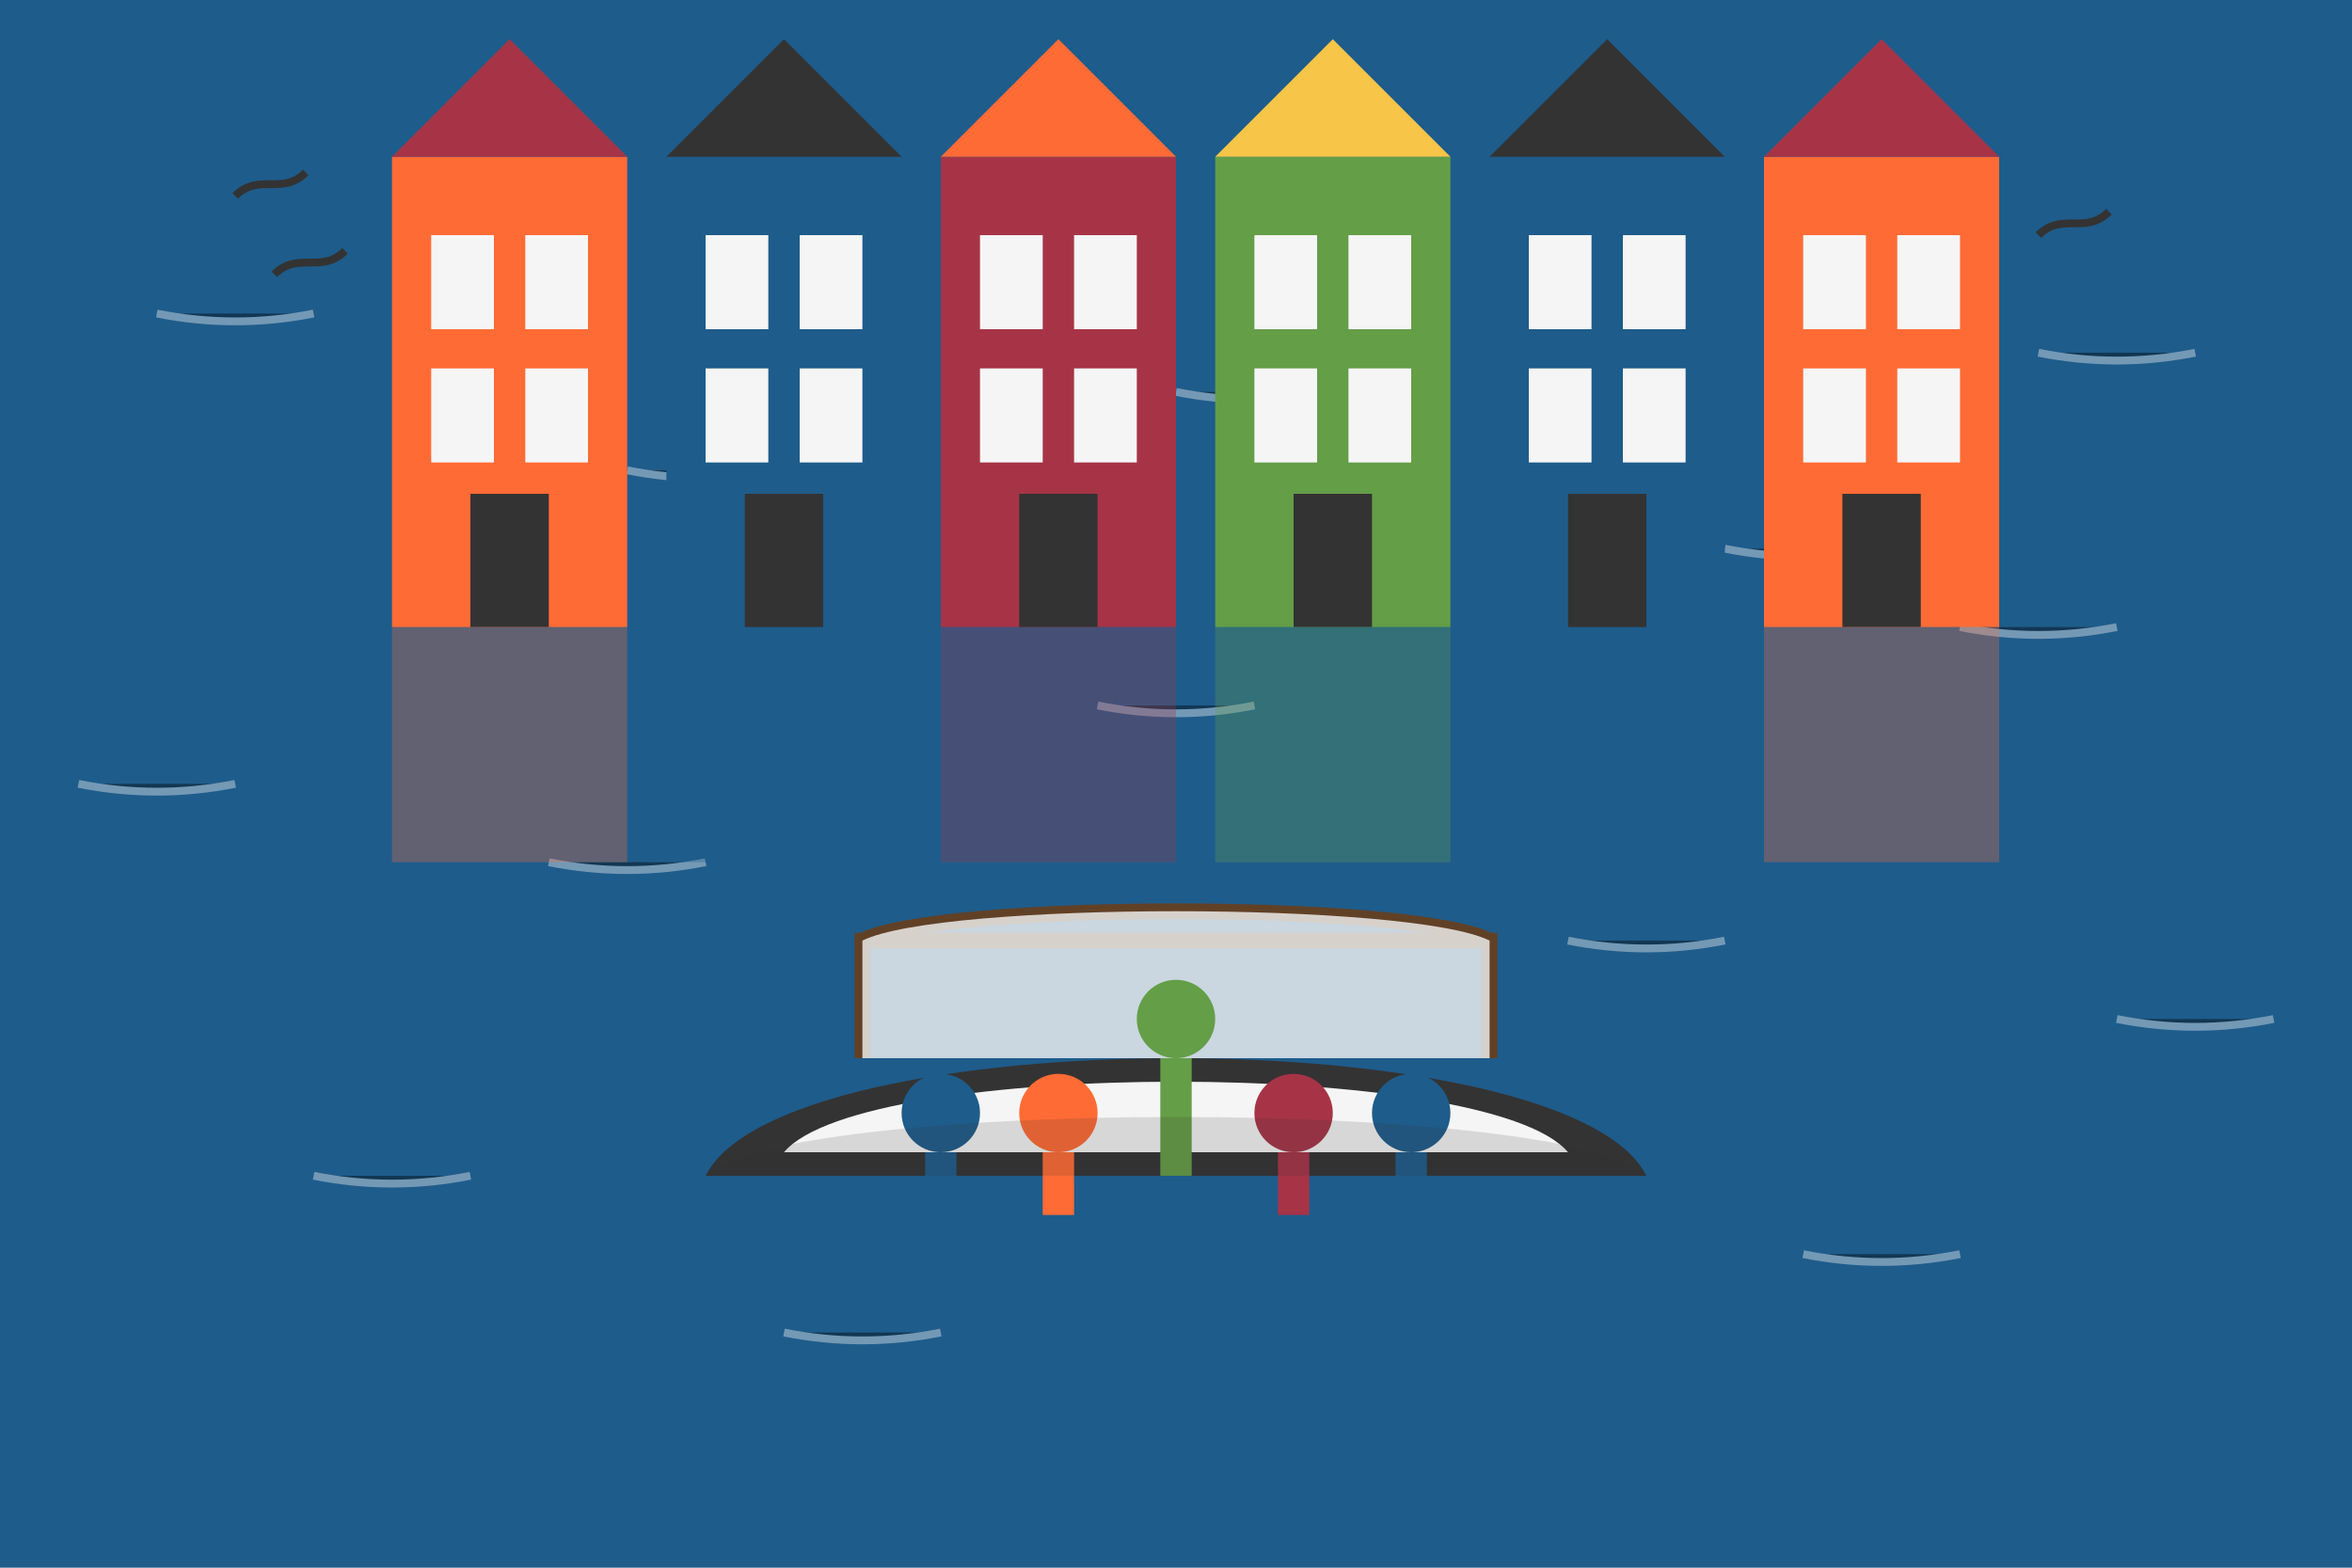 <svg width="300" height="200" viewBox="0 0 300 200" xmlns="http://www.w3.org/2000/svg">
  <!-- Water background -->
  <rect width="300" height="200" fill="#1E5C8B" />
  
  <!-- Water ripples -->
  <g stroke="#F5F5F5" stroke-width="1" opacity="0.4">
    <path d="M20,40 Q30,42 40,40" />
    <path d="M80,60 Q90,62 100,60" />
    <path d="M150,50 Q160,52 170,50" />
    <path d="M220,70 Q230,72 240,70" />
    <path d="M260,45 Q270,47 280,45" />
    <path d="M10,100 Q20,102 30,100" />
    <path d="M70,110 Q80,112 90,110" />
    <path d="M140,90 Q150,92 160,90" />
    <path d="M200,120 Q210,122 220,120" />
    <path d="M250,80 Q260,82 270,80" />
    <path d="M40,150 Q50,152 60,150" />
    <path d="M100,170 Q110,172 120,170" />
    <path d="M160,140 Q170,142 180,140" />
    <path d="M230,160 Q240,162 250,160" />
    <path d="M270,130 Q280,132 290,130" />
  </g>
  
  <!-- Amsterdam canal houses in background -->
  <g>
    <!-- House 1 -->
    <rect x="50" y="20" width="30" height="60" fill="#FF6B35" />
    <polygon points="50,20 65,5 80,20" fill="#A63446" />
    <rect x="55" y="30" width="8" height="12" fill="#F5F5F5" />
    <rect x="67" y="30" width="8" height="12" fill="#F5F5F5" />
    <rect x="55" y="47" width="8" height="12" fill="#F5F5F5" />
    <rect x="67" y="47" width="8" height="12" fill="#F5F5F5" />
    <rect x="60" y="63" width="10" height="17" fill="#333333" />
    
    <!-- House 2 -->
    <rect x="85" y="20" width="30" height="60" fill="#1E5C8B" />
    <polygon points="85,20 100,5 115,20" fill="#333333" />
    <rect x="90" y="30" width="8" height="12" fill="#F5F5F5" />
    <rect x="102" y="30" width="8" height="12" fill="#F5F5F5" />
    <rect x="90" y="47" width="8" height="12" fill="#F5F5F5" />
    <rect x="102" y="47" width="8" height="12" fill="#F5F5F5" />
    <rect x="95" y="63" width="10" height="17" fill="#333333" />
    
    <!-- House 3 -->
    <rect x="120" y="20" width="30" height="60" fill="#A63446" />
    <polygon points="120,20 135,5 150,20" fill="#FF6B35" />
    <rect x="125" y="30" width="8" height="12" fill="#F5F5F5" />
    <rect x="137" y="30" width="8" height="12" fill="#F5F5F5" />
    <rect x="125" y="47" width="8" height="12" fill="#F5F5F5" />
    <rect x="137" y="47" width="8" height="12" fill="#F5F5F5" />
    <rect x="130" y="63" width="10" height="17" fill="#333333" />
    
    <!-- House 4 -->
    <rect x="155" y="20" width="30" height="60" fill="#649E47" />
    <polygon points="155,20 170,5 185,20" fill="#F7C548" />
    <rect x="160" y="30" width="8" height="12" fill="#F5F5F5" />
    <rect x="172" y="30" width="8" height="12" fill="#F5F5F5" />
    <rect x="160" y="47" width="8" height="12" fill="#F5F5F5" />
    <rect x="172" y="47" width="8" height="12" fill="#F5F5F5" />
    <rect x="165" y="63" width="10" height="17" fill="#333333" />
    
    <!-- House 5 -->
    <rect x="190" y="20" width="30" height="60" fill="#1E5C8B" />
    <polygon points="190,20 205,5 220,20" fill="#333333" />
    <rect x="195" y="30" width="8" height="12" fill="#F5F5F5" />
    <rect x="207" y="30" width="8" height="12" fill="#F5F5F5" />
    <rect x="195" y="47" width="8" height="12" fill="#F5F5F5" />
    <rect x="207" y="47" width="8" height="12" fill="#F5F5F5" />
    <rect x="200" y="63" width="10" height="17" fill="#333333" />
    
    <!-- House 6 -->
    <rect x="225" y="20" width="30" height="60" fill="#FF6B35" />
    <polygon points="225,20 240,5 255,20" fill="#A63446" />
    <rect x="230" y="30" width="8" height="12" fill="#F5F5F5" />
    <rect x="242" y="30" width="8" height="12" fill="#F5F5F5" />
    <rect x="230" y="47" width="8" height="12" fill="#F5F5F5" />
    <rect x="242" y="47" width="8" height="12" fill="#F5F5F5" />
    <rect x="235" y="63" width="10" height="17" fill="#333333" />
  </g>
  
  <!-- Touring canal boat -->
  <g transform="translate(150, 150)">
    <!-- Boat hull -->
    <path d="M-60,0 C-50,-20 50,-20 60,0 Z" fill="#333333" />
    
    <!-- Boat interior -->
    <path d="M-50,-3 C-40,-15 40,-15 50,-3 Z" fill="#F5F5F5" />
    
    <!-- Canopy -->
    <path d="M-40,-15 L-40,-30 L40,-30 L40,-15" fill="none" stroke="#614126" stroke-width="2" />
    <path d="M-40,-30 C-30,-35 30,-35 40,-30" fill="none" stroke="#614126" stroke-width="2" />
    <path d="M-40,-15 L-40,-30 C-30,-35 30,-35 40,-30 L40,-15" fill="#F5F5F5" fill-opacity="0.8" />
    
    <!-- People in boat -->
    <g>
      <!-- Person 1 -->
      <circle cx="-30" cy="-8" r="5" fill="#1E5C8B" />
      <rect x="-32" y="-3" width="4" height="8" fill="#1E5C8B" />
      
      <!-- Person 2 -->
      <circle cx="-15" cy="-8" r="5" fill="#FF6B35" />
      <rect x="-17" y="-3" width="4" height="8" fill="#FF6B35" />
      
      <!-- Person 3 (guide standing) -->
      <circle cx="0" cy="-20" r="5" fill="#649E47" />
      <rect x="-2" y="-15" width="4" height="15" fill="#649E47" />
      
      <!-- Person 4 -->
      <circle cx="15" cy="-8" r="5" fill="#A63446" />
      <rect x="13" y="-3" width="4" height="8" fill="#A63446" />
      
      <!-- Person 5 -->
      <circle cx="30" cy="-8" r="5" fill="#1E5C8B" />
      <rect x="28" y="-3" width="4" height="8" fill="#1E5C8B" />
    </g>
  </g>
  
  <!-- Reflections in water (simplified) -->
  <g opacity="0.3">
    <!-- House reflections -->
    <rect x="50" y="80" width="30" height="30" fill="#FF6B35" />
    <rect x="85" y="80" width="30" height="30" fill="#1E5C8B" />
    <rect x="120" y="80" width="30" height="30" fill="#A63446" />
    <rect x="155" y="80" width="30" height="30" fill="#649E47" />
    <rect x="190" y="80" width="30" height="30" fill="#1E5C8B" />
    <rect x="225" y="80" width="30" height="30" fill="#FF6B35" />
    
    <!-- Boat reflection -->
    <path d="M90,150 C100,140 200,140 210,150" fill="#333333" opacity="0.5" />
  </g>
  
  <!-- Small birds flying -->
  <g fill="none" stroke="#333333" stroke-width="1">
    <path d="M30,25 C33,22 36,25 39,22" />
    <path d="M35,35 C38,32 41,35 44,32" />
    <path d="M260,30 C263,27 266,30 269,27" />
  </g>
</svg>
